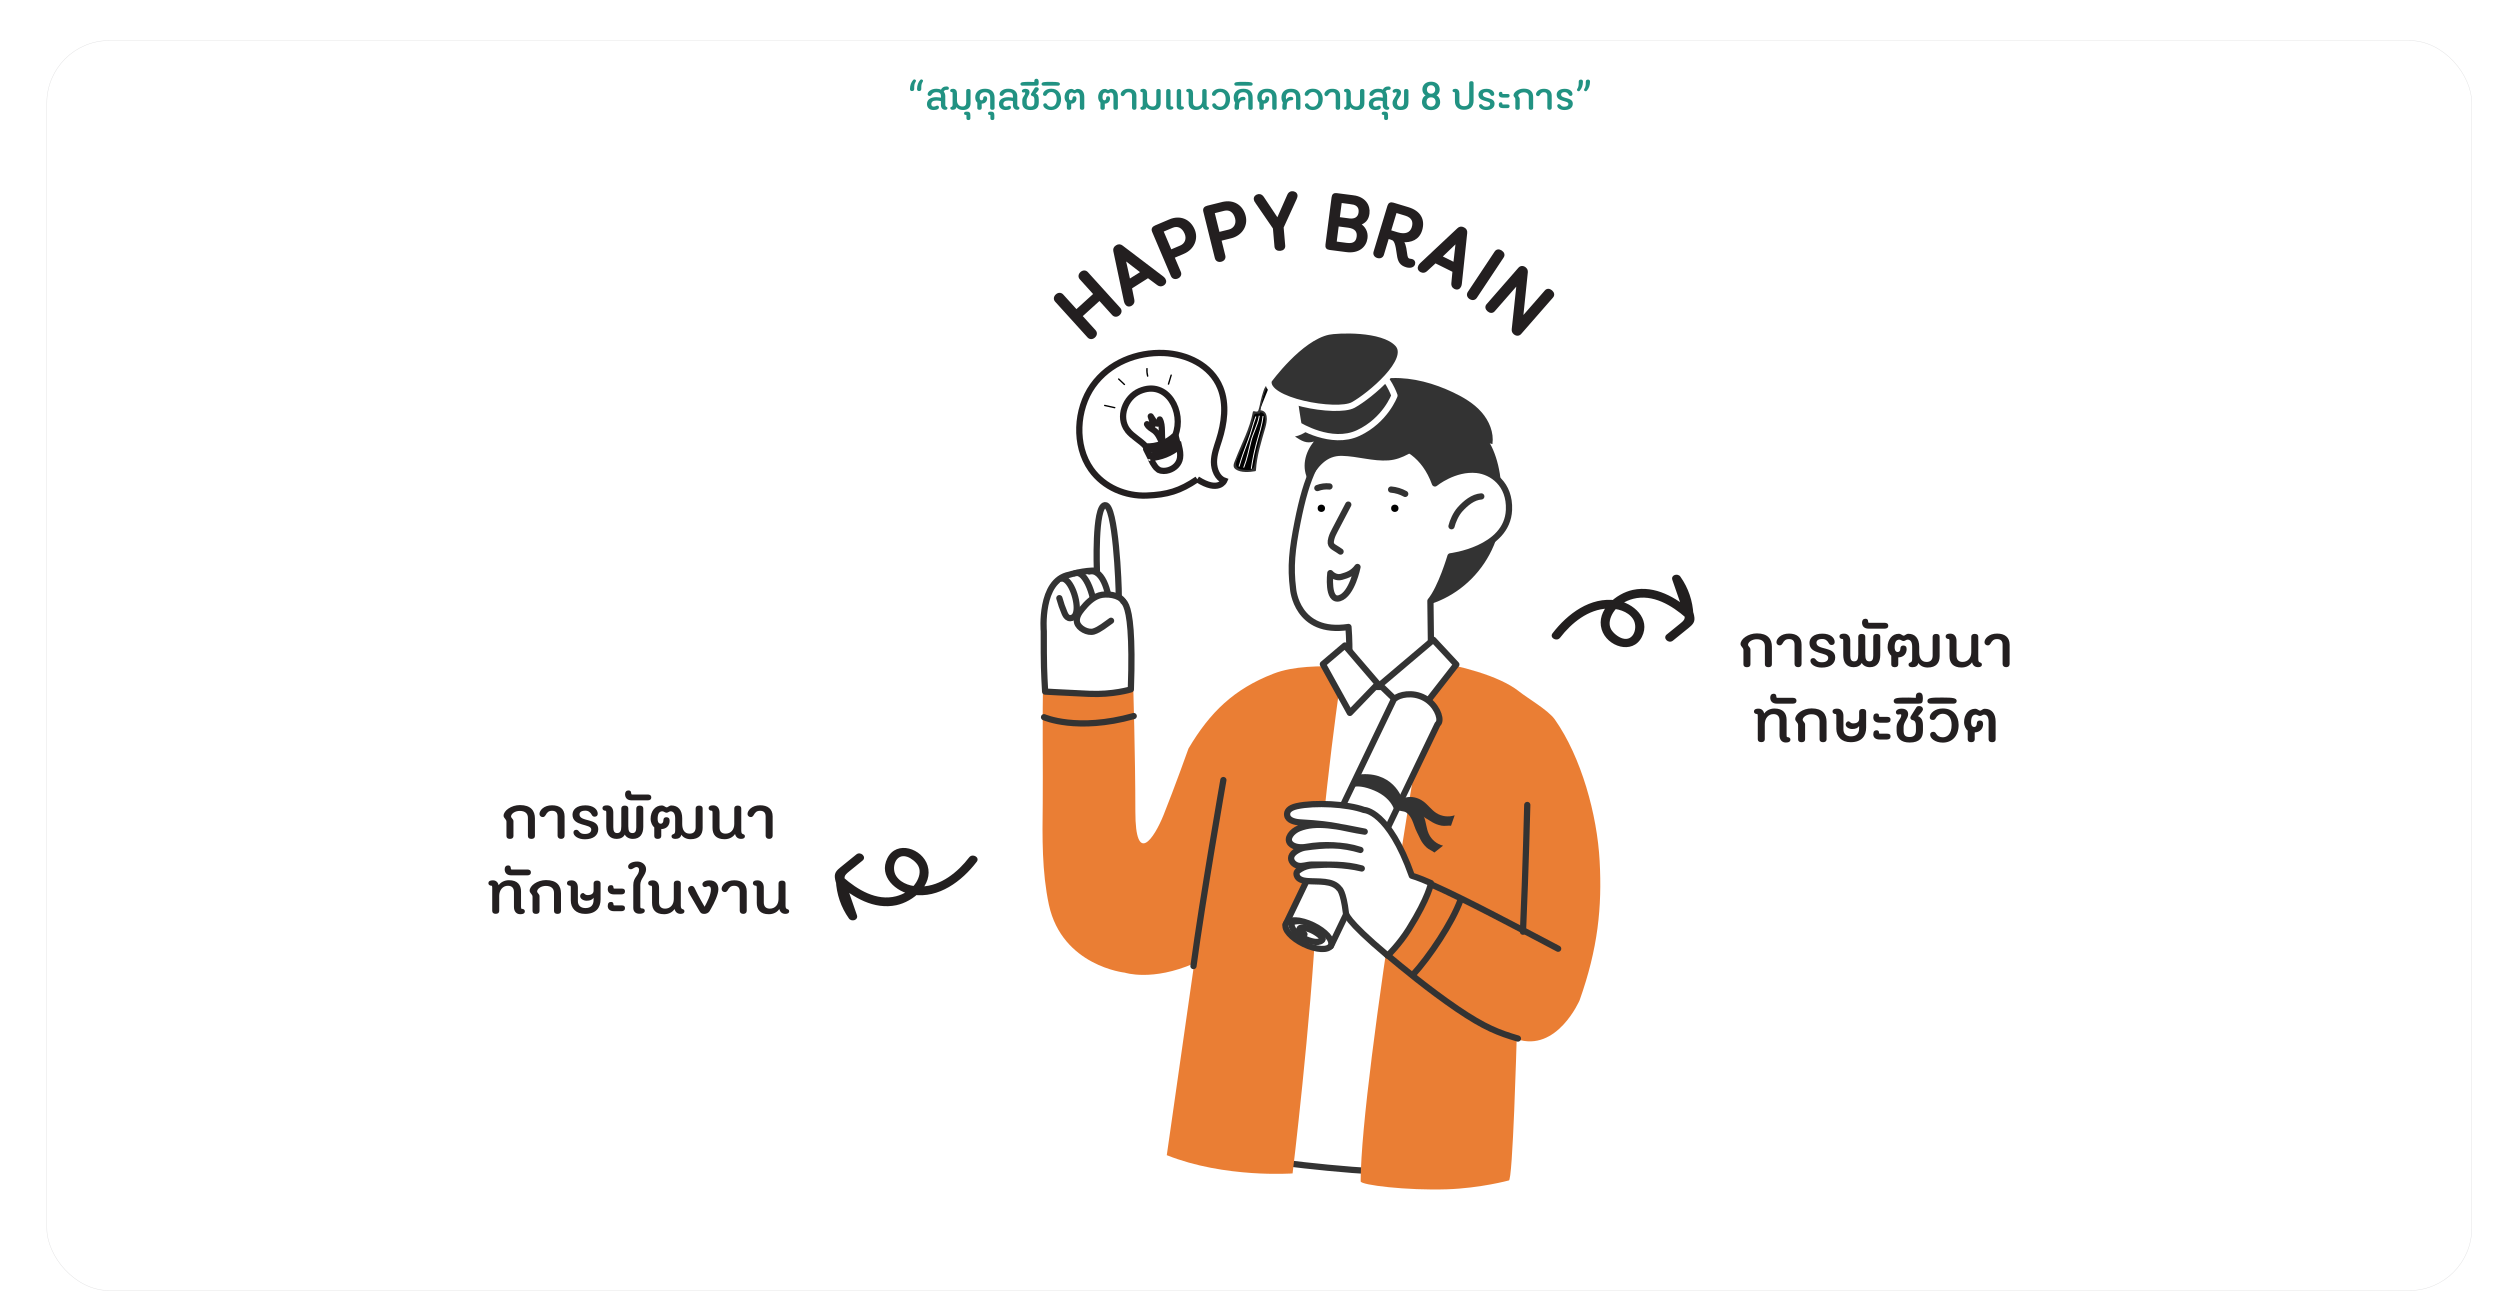 <?xml version="1.0" encoding="UTF-8"?>
<svg id="Layer_1" data-name="Layer 1" xmlns="http://www.w3.org/2000/svg" xmlns:xlink="http://www.w3.org/1999/xlink" viewBox="0 0 1600 840">
  <defs>
    <style>
      .cls-1 {
        fill: #221f1f;
      }

      .cls-2 {
        fill: none;
      }

      .cls-2, .cls-3, .cls-4, .cls-5, .cls-6, .cls-7 {
        stroke-width: 4px;
      }

      .cls-2, .cls-4, .cls-5, .cls-6, .cls-7 {
        stroke-linecap: round;
      }

      .cls-2, .cls-4, .cls-5, .cls-7 {
        stroke-linejoin: round;
      }

      .cls-2, .cls-5 {
        stroke: #333;
      }

      .cls-8, .cls-7 {
        fill: #333;
      }

      .cls-9, .cls-10 {
        fill: #231f20;
      }

      .cls-11 {
        filter: url(#drop-shadow-1);
        stroke: #e0e0e1;
        stroke-width: .28px;
      }

      .cls-11, .cls-12, .cls-3, .cls-4, .cls-5, .cls-6 {
        fill: #fff;
      }

      .cls-11, .cls-3, .cls-10, .cls-6 {
        stroke-miterlimit: 10;
      }

      .cls-3, .cls-4, .cls-10, .cls-6 {
        stroke: #231f20;
      }

      .cls-10 {
        stroke-width: 1.2px;
      }

      .cls-7 {
        stroke: #fff;
      }

      .cls-13 {
        fill: #010101;
      }

      .cls-14 {
        fill: #219282;
      }

      .cls-15 {
        fill: #ea7e34;
      }
    </style>
    <filter id="drop-shadow-1" x="11.96" y="7.86" width="1588.08" height="836.16" filterUnits="userSpaceOnUse">
      <feOffset dx="5.95" dy="5.95"/>
      <feGaussianBlur result="blur" stdDeviation="5.95"/>
      <feFlood flood-color="#010101" flood-opacity=".3"/>
      <feComposite in2="blur" operator="in"/>
      <feComposite in="SourceGraphic"/>
    </filter>
  </defs>
  <rect class="cls-11" x="24" y="20" width="1552" height="800" rx="40" ry="40"/>
  <g>
    <path class="cls-1" d="M620.28,548.7c-7.28,9.5-18.11,18.31-30.6,18.67-5.76.17-12.71-1.54-16.09-6.66s-.54-14.8,6.93-12.39c2.61.84,5.81,3.37,7.15,5.84,1.88,3.46.55,7.61-1.4,10.71-2.81,4.47-7.74,7.45-12.78,8.74-12.56,3.21-24.69-4.17-33.78-12.13-1.7-1.49-4.91-.6-4.77,1.98.47,8.86,3.23,17.11,8.37,24.36,1.7,2.4,6.22,1.06,5.11-2.15-2.35-6.76-4.69-13.53-7.04-20.29-1.43-4.13-1.33-4.9,2.07-7.65,2.85-2.31,5.71-4.63,8.56-6.94s-1.18-6.2-3.95-3.95c-3.33,2.7-6.69,5.36-9.99,8.09-2.3,1.91-4.08,3.42-3.77,6.62.37,3.86,2.66,8.12,3.93,11.77,1.6,4.61,3.2,9.22,4.8,13.84l5.11-2.15c-4.58-6.46-7.19-13.62-7.61-21.54l-4.77,1.98c10.32,9.04,23.66,16.86,37.89,13.88,10.7-2.24,23.72-12.96,20.02-25.29-3.31-11.03-19.84-16.55-25.74-4.81-5.88,11.69,5.52,21.84,16.37,23.41,16.61,2.41,31.24-8.61,40.8-21.09,2.19-2.85-2.67-5.64-4.83-2.82h0Z"/>
    <path class="cls-1" d="M998.45,408.15c7.28-9.5,18.11-18.31,30.6-18.67,5.76-.17,12.71,1.54,16.09,6.66s.54,14.8-6.93,12.39c-2.61-.84-5.81-3.37-7.15-5.84-1.88-3.46-.55-7.61,1.4-10.71,2.81-4.47,7.74-7.45,12.78-8.74,12.56-3.21,24.69,4.17,33.78,12.13,1.7,1.49,4.91.6,4.77-1.98-.47-8.86-3.23-17.11-8.37-24.36-1.7-2.4-6.22-1.06-5.11,2.15,2.35,6.76,4.69,13.53,7.04,20.29,1.43,4.13,1.33,4.9-2.07,7.65-2.85,2.31-5.71,4.63-8.56,6.94s1.18,6.2,3.95,3.95c3.33-2.7,6.69-5.36,9.99-8.09,2.3-1.91,4.08-3.42,3.77-6.62-.37-3.86-2.66-8.12-3.93-11.77-1.6-4.61-3.2-9.22-4.8-13.84l-5.11,2.15c4.58,6.46,7.19,13.62,7.61,21.54l4.77-1.98c-10.32-9.04-23.66-16.86-37.89-13.88-10.7,2.24-23.72,12.96-20.02,25.29,3.31,11.03,19.84,16.55,25.74,4.81,5.88-11.69-5.52-21.84-16.37-23.41-16.61-2.41-31.24,8.61-40.8,21.09-2.19,2.85,2.67,5.64,4.83,2.82h0Z"/>
  </g>
  <g>
    <g>
      <path class="cls-3" d="M766.27,306.72c-11.12,7.57-19.26,9.93-32.45,10.44-13.2.51-27.23-5.04-35.56-16.78-10.88-15.33-9.45-38.56,1.06-53.42,10.51-14.86,28.37-21.77,45.63-21.03,14.33.62,30.11,7.56,36.06,22.3,4.26,10.55,2.56,22.72-.83,33.38-1.46,4.59-3.24,9.2-3.24,14.13,0,4.92,2.34,10.36,6.59,11.88,0,0-3.51,7.95-17.26-.9"/>
      <path class="cls-6" d="M721.61,275.31c-6.34-8.45-1.34-21.06,7.75-24.99,17.8-7.7,28.71,13.62,22.8,28.18-5.17,4.99-11.73,7.48-18.85,7.22-3.48-3.93-8.59-6.28-11.69-10.41ZM740.91,300.24c-1.35-1.04-2.3-2.71-3.17-4.09-.23-.36-1.33-3.02-1.66-3,6.89-.46,13.17-2.96,18.52-7.37.58,2.48.96,4.99.62,7.3-.58,3.87-3.56,6.66-7.21,7.81-1.9.6-4.45.78-6.29-.15-.28-.14-.54-.31-.79-.51Z"/>
      <path class="cls-4" d="M743.67,283.31c-1.1-2.65-2.62-6.04-5-7.79-1.79-1.33-3.43-1.94-4.57-4.05.75.46,1.57.9,1.94,1.15.97.65,2.02-.42,1.82-1.4-.34-1.66-.8-3.22-1.38-4.76,1.26,1.7,2.45,4.74,4.39,4.67.4-.01.9-.22,1.07-.61.26-.61.3-1.34.31-2.06,2.22,3.95.71,10.36,1.95,14.69l-.52.17Z"/>
      <path class="cls-13" d="M749.53,239.67c-.31,0-.37.22-.4.3l-1.73,5.75c-.05.17-.01.25.03.31.08.11.26.19.44.19h0c.31,0,.37-.22.4-.3l1.01-3.38.71-2.37c.05-.17.01-.26-.03-.31-.08-.11-.26-.19-.44-.19Z"/>
      <path class="cls-13" d="M734.12,235.5c-.12,0-.49.03-.52.44-.1,1.62.06,3.28.49,4.91.04.14.11.28.35.28h0c.17,0,.36-.08.45-.2.04-.06.1-.15.05-.34-.4-1.55-.55-3.1-.45-4.75.01-.17-.04-.22-.06-.24-.06-.06-.18-.1-.31-.1Z"/>
      <path class="cls-13" d="M715.99,242.12c-.19,0-.4.16-.48.36-.06.14-.03.25.1.37l3.7,3.53c.09.09.18.13.28.13.19,0,.4-.16.48-.36.06-.14.03-.25-.11-.37l-3.7-3.53c-.09-.09-.18-.13-.28-.13Z"/>
      <path class="cls-13" d="M707.02,259.04c-.29,0-.43.3-.45.48-.03.3.16.34.26.37l2.15.48,4.31.96s.09.02.13.02c.29,0,.43-.3.45-.48.03-.3-.16-.34-.26-.37l-2.15-.48-4.31-.96s-.09-.02-.13-.02Z"/>
      <path class="cls-6" d="M733.52,287.43l2.24,4.46s11.35-1.22,18.01-7.34l-1.11-4.46s-7.75,9-18.56,7.34"/>
    </g>
    <g>
      <path class="cls-8" d="M835.49,320.55c-4.56,37.82,27.53,68.97,61.49,68.97,33.96,0,64.35-28.91,64.35-67,0-38.09-13.56-55.73-40.67-59.5-33.64-4.67-76.07-18.08-85.17,57.53Z"/>
      <path class="cls-5" d="M863.02,401.27c1.21,14.96.11,29.13.36,44.13l5.79,5.79s22.79,25.32,23.87,25.32,23.15-33.28,23.15-33.28l-.72-58.6c6.87-8.32,12.82-28.58,12.82-28.58,0,0,36.36-4.35,37.46-29.66.72-16.64-10.85-24.6-20.58-25.64-14.42-1.54-26.81,8.64-26.81,8.64-13.38-36.9-52.09-26.41-52.09-26.41l-2.21.25c-9.86.76-18.67,7.19-23.11,16.03-4.44,8.83-7.6,20.26-10.49,34.73-3.55,17.75-4.7,28.78-2.89,42.89,0,0,2.17,29.46,35.45,24.39Z"/>
      <path class="cls-5" d="M862.9,322.96c-2.81,5.37-5.63,10.74-8.44,16.11-.93,1.77-1.86,3.56-2.37,5.45-1.43,5.31.9,4.88,5.87,8.49"/>
      <circle class="cls-13" cx="845.66" cy="325.31" r="2.35"/>
      <circle class="cls-13" cx="892.68" cy="325.31" r="2.35"/>
      <path class="cls-5" d="M890.31,313.33c3.16.27,6.25,1.22,9.02,2.76"/>
      <path class="cls-5" d="M843.11,312.36c2.45-.95,5.12-1.29,7.77-1.02"/>
      <path class="cls-5" d="M928.97,336.79c.73-3.09,2.75-7.82,5.53-10.89,3.5-3.86,8.18-7.82,13.52-8.19"/>
      <path class="cls-5" d="M868.79,362.87c-2.83,3.91-6.3,5.22-10.21,6.3-2.92.81-5.65-.65-7.17-2.39,0,0-2.17,18.47,5.87,16.08,8.04-2.39,11.52-19.99,11.52-19.99Z"/>
      <path class="cls-5" d="M947.34,747.31c27.25-5.94,22.06-188.34,20.54-216.19-1.51-27.85-3.09-39.89-19.13-62.71-3.93-5.59-2.09-18.07-7.44-22.32-12.16-9.67-19.59-28.89-31.52-18.94-34.87,29.11-44.68-2.68-64.63,5.09-23.93,9.33-41.04,30.7-54.12,52.81-23.3,39.39-24.5,204.85-28.17,250.46,0,0,130.75,23.5,184.46,11.79Z"/>
      <path class="cls-15" d="M870.83,756.07c0,2.37,29.59,5.92,55.2,5.08,21.4-.7,39.59-5.66,39.59-5.66,2.53,1.68,5.05-90.47,5.05-90.47,25.81,8.76,40.28-24.85,40.28-24.85,11.75-33.15,14.42-59.59,12.82-89.15-1.6-29.56-11.66-66.36-28.69-90.57-4.17-5.93-17.31-13.5-22.99-18.02-12.9-10.26-39.11-16.58-55.38-19.21,0,0-45.88,265.99-45.88,332.84Z"/>
      <path class="cls-15" d="M827.26,750.99s-43.4,3.17-80.52-11.68l17.58-122.79c-26.95,11.79-44.41,5.99-44.41,5.99,0,0-40.04-4.25-48.61-43.41-4.51-21.24-4.24-43.16-3.95-64.86.23-17.56-.38-60.92.31-78.47,0,0,19.42,10.17,57.55.73,0,0,1.42,47.86,1.42,82.93,0,35.07,12.01,17.21,18.07,2.13,7.02-17.51,15.94-42.51,15.94-42.51,13.74-23.24,29.05-38.02,54.2-47.83,13.39-5.22,29.6-4.86,44.44-4.83,0,0-13.14,86.37-16.77,157.55-3.63,71.18-15.25,167.05-15.25,167.05Z"/>
      <g>
        <path class="cls-5" d="M697.01,444.05c-17.69-.82-28.13-1.43-28.13-1.43-.69-12.83-.91-15.94-.86-38.65,0,0-2.87-32.51,16.43-36.17,0,0,9.55-2.99,17.57-2.57,0,0-1.59-41.29,5.2-41.92s8.87,51.38,8.79,58.18c-.08,6.8,10.17-10.12,7.74,59.71,0,0-11.46,3.56-26.74,2.85Z"/>
        <path class="cls-5" d="M697.33,382.1c.91,4.09,2.1,8.11,3.56,12.02.59,1.58,1.38,3.3,2.91,3.9,1.55.61,3.36-.23,4.4-1.58,1.03-1.35,1.43-3.1,1.65-4.81,1.2-9.29-3.58-28.22-12.7-25.88"/>
        <path class="cls-5" d="M687.36,383.6c.98,4.04,2.24,8.02,3.79,11.89.63,1.57,1.45,3.27,3.03,3.88,1.6.62,3.46-.19,4.51-1.51s1.44-3.04,1.64-4.72c1.14-9.15-5.36-28.84-12.31-26.21"/>
        <path class="cls-5" d="M677.99,382.82c.87,3.23,1.98,6.41,3.32,9.51.54,1.26,1.26,2.62,2.6,3.13,1.35.51,2.91-.11,3.78-1.15.87-1.04,1.17-2.41,1.33-3.74.86-7.27-4.56-22.14-10.39-20.13"/>
        <path class="cls-5" d="M718.88,384.91c-2.19-4.27-10.89-5.27-15.38-3.83-4.49,1.45-7.99,5.03-11.01,8.73-1.98,2.43-3.95,5.47-3.18,8.53.98,3.88,6.92,6.95,10.67,5.8,3.75-1.15,7.85-4.61,11.09-6.85"/>
      </g>
      <path class="cls-2" d="M977.45,515.18s-.97,40.69-2.75,81.11"/>
      <path class="cls-2" d="M782.96,499.24s-13.33,75.84-19.13,119.03"/>
      <path class="cls-8" d="M888.73,294.65c-10,.73-19.87-2.67-29.89-2.9-10.03-.23-15.41,6.84-21.17,16.44-5.12-8.96-2.42-18.69,3.2-25.6-4.83,1.5-7.89-.43-12.1-3.21,11.28-2.36,17.27-14.3,25.37-22.48,9.53-9.63,23.2-14.53,36.74-14.94,13.54-.41,26.96,3.39,39.19,9.2,6.7,3.18,13.23,7.07,18.12,12.64,4.89,5.57,8,13.07,6.97,20.41-6.17-1.18-11.2-5.8-17.29-7.38-19.68-5.1-30.76,16.47-49.15,17.81Z"/>
      <polygon class="cls-5" points="846.64 425.07 860.74 413.11 881.81 437.68 863.91 456.26 846.64 425.07"/>
      <polygon class="cls-5" points="932.05 425.29 917.31 409.46 883.18 438.37 905.21 459.7 932.05 425.29"/>
      <path class="cls-2" d="M668.19,459.01s21.06,9.44,57.38-.73"/>
      <g>
        <g>
          <g>
            <path class="cls-5" d="M822.8,591.66l28.93,13.91,68.32-142.09c.34-.29.62-.62.81-1.01,1.6-3.33-1.91-11.75-9.1-15.69-7.94-4.35-16.43-2.04-18.95.26l-.66.39-69.35,144.23Z"/>
            <ellipse class="cls-5" cx="837.39" cy="598.18" rx="6.69" ry="15.97" transform="translate(-64.58 1093.65) rotate(-64.32)"/>
          </g>
          <path class="cls-2" d="M831.7,589.45c-2.23.13-6.01,0-5.02,3.21.44,1.41,1.16,2.69,2.23,3.71,3.31,3.14,7.42,5.52,11.91,6.31,1.79.32,3.82.31,5.19-.88.24-.21.46-.47.52-.78.1-.55-.32-1.05-.73-1.44-2.98-2.84-6.75-4.85-10.77-5.74-.67-.15-1.38-.27-2.05-.13s-1.1.13-1.29.79c-.37,1.28,1.98,2.81,3.16,3.44"/>
        </g>
        <g>
          <path class="cls-8" d="M863.12,505.17s3.58-4.61,16.39.77c12.8,5.38,13.57,15.11,13.57,15.11l4.35-9.73s-5.89-19.2-29.96-15.36l-4.35,9.22Z"/>
          <g>
            <path class="cls-8" d="M910.86,512.83c3.03,2.2,5.21,5.46,8.36,7.5,3.43,2.23,7.9,2.78,11.77,1.45-1.14,3.27-1.19,3.42-2.33,6.69-1.97-.22-4.09.34-6.04-.04-4.97-.98-6.97-3.01-10.28-4.87-2.45-1.38-4.5-3.38-6.85-4.92-1.73-1.13-3.81-2.08-5.92-2.09-1.84,0-4.04,1.78-5.71,1.49-2.23-.39-1.59-1.58-.41-3.27,4.11-5.91,11.91-5.92,17.41-1.92Z"/>
            <path class="cls-8" d="M911.39,522.88c1.38,3.49,1.47,7.4,3.03,10.81,1.7,3.72,5.18,6.58,9.15,7.54-2.71,2.14-2.84,2.25-5.55,4.39-1.55-1.24-3.64-1.91-5.07-3.28-3.67-3.49-4.26-6.28-6.06-9.63-1.33-2.48-1.98-5.26-3.14-7.83-.86-1.88-2.1-3.8-3.87-4.94-1.54-.99-4.37-.67-5.62-1.81-1.68-1.52-.49-2.19,1.41-2.98,6.64-2.78,13.22,1.4,15.72,7.72Z"/>
          </g>
        </g>
      </g>
      <g>
        <g>
          <path class="cls-2" d="M917.29,566.6c20.18,9.01,52.32,26.05,79.92,40.58"/>
          <path class="cls-5" d="M901.79,594.48c12.8-20.47,14.04-29.29,14.04-29.29-8.41-3.75-12.26-4.72-12.26-4.72-14.9-42.04-30.55-42.07-30.55-42.07-10.63-3.91-31.6-4.99-43.07-2.44-5.06,1.12-6.58,3.46-6.15,5.88.59,3.32,5.09,4.33,8.61,4.52,23.56,1.28,26.61,3.72,41.01,5.89-17.42-3.45-30.96-6.62-42.09-2.1-4.33,1.76-8.39,6.42-5.48,9.69,2.13,2.4,6.61,2.77,9.97,2.19,11.74-2.05,23.8-1.38,34.87,1.93-12.1-3.96-23.22-3.26-35.44-1.53-3.09.44-7.91,2.86-8.79,5.77-.81,2.7,1.62,5.27,4.38,5.88,2.76.6,5.67-.73,8.53-.74,9.38-.04,20.65-.28,32.17,2.48-10.1-2.84-21.27-2.73-31.99-1.98-2.45.17-5.09,1.04-7.21,2.35-2.12,1.31-3.12,2.18-2.3,4.35.87,2.3,3.76,3.1,6.33,3.32,7.39.61,16.39-.71,20.74,4.88,0,0,2.61,1.55,4.28,15.57,0,0-1.12,3.91,26.75,27.29,0,0,7.45-7.19,13.66-17.12Z"/>
          <path class="cls-2" d="M971.46,664.67c-12.23-3.63-21.16-6.94-38.89-19-18.16-12.35-35.49-26.75-44.78-34.54"/>
        </g>
        <path class="cls-2" d="M934.75,575.95c-5.23,14.48-20.04,36.61-30.5,47.94"/>
      </g>
    </g>
    <g>
      <g>
        <path class="cls-13" d="M812.85,245.99c-2.01.23-3.05,2.47-3.65,4.39-1.41,4.49-2.52,9.08-3.32,13.71-1.15.18-2.35.07-3.46-.32-1.9,11.61-8.23,21.96-12.12,33.07-.21.59-.41,1.24-.22,1.84.26.82,1.14,1.26,1.95,1.56,3.55,1.28,7.47,1.53,11.15.72.44-9.88,3.76-19.37,6.44-28.89.53-1.87,1.03-3.85.55-5.73-.48-1.88-2.31-3.57-4.21-3.18"/>
        <path class="cls-8" d="M812.69,245.39c.77-.22,1.09.97.33,1.19-4.66,1.36-5.81,13.65-6.54,17.68-.05.28-.34.44-.6.46-1.43.11-2.11-.36-3.11.61-.68.66-.88,3.77-1.17,4.77-.92,3.16-2.09,6.23-3.35,9.26-1.11,2.67-2.29,5.3-3.44,7.95-1.14,2.62-4.55,7.97-3.6,10.87.74,2.26,4.15,2.44,6.34,2.58,2.69.18,4.65-.03,5.24-2.91.63-3.1.9-6.26,1.62-9.36.82-3.56,1.85-7.07,2.87-10.57.87-2.98,5.59-14.13-1.31-14.15-.8,0-.8-1.24,0-1.24,6.27.01,4.98,7.16,3.83,11.21-2.56,8.98-5.44,17.83-5.99,27.22-.01.26-.18.55-.45.6-3.6.66-9.19,1.09-12.44-1.14-2.49-1.7-1.16-3.97-.22-6.4,3.89-10.11,9.21-19.65,11.14-30.42.06-.33.46-.51.76-.43,2.93.77,2.59-.19,3.28-2.33.39-1.23.55-2.57.86-3.83.55-2.28,1.11-4.59,1.88-6.8.78-2.24,1.7-4.13,4.08-4.83"/>
        <path class="cls-12" d="M803.38,266.67c-1.86,5.03-3.04,10.27-4.97,15.29-2.07,5.38-4.04,10.8-5.65,16.34-.11.38.49.55.6.17,1.6-5.54,3.57-10.97,5.65-16.34,1.93-5.02,3.11-10.25,4.97-15.29.14-.37-.46-.54-.6-.16"/>
        <path class="cls-12" d="M805.6,266.22c-.82,5.47-3.95,10.79-5.3,16.23-1.39,5.57-2.48,11.18-4.57,16.54-.15.37.45.53.6.17,2.09-5.37,3.19-10.97,4.57-16.55,1.36-5.5,4.47-10.68,5.3-16.23.06-.39-.54-.56-.6-.16"/>
        <path class="cls-12" d="M808,266.45c-.6,5.9-2.61,11.44-4.13,17.14-1.42,5.32-2.5,10.71-3.33,16.15-.06.39.54.56.6.17.91-5.94,2.13-11.81,3.72-17.6,1.45-5.27,3.21-10.39,3.76-15.85.04-.4-.58-.39-.62,0"/>
      </g>
      <g>
        <path class="cls-7" d="M828.65,250.98c-.98,2.15,2.43,21.11,2.43,21.11,0,0,20.92,13.17,38.26,5.02,17.34-8.15,23.11-23.96,23.11-23.96,0,0-4.16-12.33-13.4-18.33-9.24-6-49.68,14.61-50.39,16.17Z"/>
        <path class="cls-7" d="M811.98,243.42s19.67-27.26,38.19-31.16c5.3-1.11,34.61-2.75,44.36,7.76,9.75,10.52-18.1,33.47-28.46,39.16-10.36,5.7-57.33-2.52-54.09-15.77Z"/>
      </g>
    </g>
  </g>
  <g>
    <path class="cls-14" d="M583.71,58.29c-.81,0-1.33-.44-1.33-1.3.03-2.5.81-4.37,1.98-5.75.26-.31.52-.42.78-.42.55,0,1.09.44,1.09.88,0,.21-.08.39-.18.55-.91,1.43-.96,2.42-.96,4.73,0,.86-.55,1.3-1.38,1.3ZM588.23,58.29c-.81,0-1.33-.44-1.33-1.3.03-2.5.81-4.37,1.98-5.75.26-.31.52-.42.78-.42.54,0,1.09.44,1.09.88,0,.21-.08.39-.18.55-.91,1.43-.96,2.42-.96,4.73,0,.86-.55,1.3-1.38,1.3Z"/>
    <path class="cls-14" d="M599.91,67.62c.65,0,1.04.52,1.04,1.07,0,.81-.91,1.74-3.43,1.74-2.71,0-4.26-1.61-4.26-3.82,0-3.04,2.47-4.42,6.06-4.42.94,0,2.89.34,2.89.34v-1.04c0-1.64-.81-2.5-2.94-2.5-1.48,0-2.47.6-3.15,1.77-.23.39-.65.65-1.17.65-.75,0-1.25-.49-1.25-1.14,0-1.64,2.31-3.48,5.56-3.48,1.33,0,2.29.23,2.94.62.75-1.43,1.79-2.08,3.54-2.08,1.09,0,1.53.44,1.53,1.2,0,.62-.42.96-1.12.96-1.07,0-1.56.03-2.16,1.09.62.81.99,1.82.99,2.91v5.51c0,1.77,1.38,1.12,1.38,2.21,0,.78-.6,1.07-1.43,1.07-1.72,0-2.73-1.33-2.73-3.04v-2.5c.1,0-1.46-.39-2.94-.39-2.26,0-3.22.86-3.22,2.26,0,1.01.47,1.61,1.48,1.61,1.3,0,1.53-.6,2.39-.6Z"/>
    <path class="cls-14" d="M621.18,65.86c0,2.65-1.35,4.55-4.84,4.55-1.98,0-3.43-.7-4.19-1.85-.31,1.25-1.2,1.71-2.44,1.71-.83,0-1.51-.29-1.51-1.07,0-.55.36-.7.73-.83.34-.13.73-.31.73-1.38v-7.25c0-.57-.1-.75-.34-.75-.73,0-1.22-.44-1.22-.96,0-.6.31-1.2,1.87-1.2s2.5,1.17,2.5,2.89v4.6c0,2.24,1.38,3.85,3.48,3.85,1.61,0,2.42-.94,2.42-2.5v-7.57c0-.75.49-1.17,1.4-1.17s1.4.42,1.4,1.17v7.75Z"/>
    <path class="cls-14" d="M618.52,73.76c0-.16-.1-.21-.49-.21-.73,0-1.04-.37-1.04-.94,0-.78.52-1.17,1.74-1.17,1.46,0,2.31.42,2.31,2.18v2.05c0,.75-.42,1.17-1.27,1.17s-1.25-.42-1.25-1.17v-1.92Z"/>
    <path class="cls-14" d="M628.27,69.11c0,.75-.52,1.17-1.4,1.17-.94,0-1.4-.42-1.4-1.17v-3.43c-.7-.57-1.33-1.74-1.33-3.3,0-3.25,2.24-5.59,6.27-5.59s6.11,2.03,6.11,5.8v6.53c0,.75-.49,1.17-1.4,1.17s-1.4-.42-1.4-1.17v-6.53c0-2.6-1.38-3.56-3.33-3.56-2.16,0-3.43,1.09-3.43,3.35,0,1.46.65,1.82,1.25,1.82s1.07-.49,1.07-1.43c0-.83.49-1.17,1.2-1.17.75,0,1.3.39,1.3,1.4,0,1.85-1.3,3.3-3.48,3.35v2.76Z"/>
    <path class="cls-14" d="M633.86,73.76c0-.16-.1-.21-.49-.21-.73,0-1.04-.37-1.04-.94,0-.78.52-1.17,1.74-1.17,1.46,0,2.31.42,2.31,2.18v2.05c0,.75-.42,1.17-1.27,1.17s-1.25-.42-1.25-1.17v-1.92Z"/>
    <path class="cls-14" d="M645.98,67.7c.65,0,1.04.52,1.04,1.07,0,.81-.78,1.66-3.3,1.66-2.71,0-4.39-1.61-4.39-3.82,0-3.04,2.47-4.42,6.06-4.42.94,0,2.89.34,2.89.34v-1.04c0-1.64-.81-2.5-2.94-2.5-1.51,0-2.47.54-3.17,1.79-.23.39-.62.62-1.14.62-.75,0-1.25-.47-1.25-1.12,0-1.64,2-3.51,5.56-3.51s5.72,1.9,5.72,4.71v5.51c0,.96.34,1.12.68,1.27.34.16.7.34.7.94,0,.78-.6,1.07-1.43,1.07-1.71,0-2.73-1.33-2.73-3.04v-2.5c.1,0-1.46-.39-2.94-.39-2.26,0-3.22.86-3.22,2.26,0,1.01.6,1.61,1.61,1.61,1.43,0,1.56-.52,2.26-.52Z"/>
    <path class="cls-14" d="M654.25,64.19c0-2.31,1.87-3.09,1.87-4.81,0-.21-.21-.31-.36-.31-.23,0-.6.13-.88.13-.47,0-.91-.36-.91-.96,0-.75.88-1.4,2.29-1.4,1.64,0,2.63.81,2.63,2.16,0,1.87-1.82,3.07-1.82,5.2v1.59c.03,1.72.73,2.42,2.39,2.42,1.82,0,2.55-.94,2.55-2.65v-1.66c0-1.48-.34-2.21-1.25-2.42-.55-.13-.99-.39-.99-1.04,0-.23.18-.57.39-.88l1.9-3.04c.34-.55.57-.7,1.33-.7.83,0,1.43.57,1.43,1.27,0,.6-.81,1.59-2,2.78,1.43.55,2,1.66,2,3.8v1.9c0,2.89-1.25,4.86-5.33,4.86-3.48,0-5.23-1.74-5.23-4.6v-1.61Z"/>
    <path class="cls-14" d="M661.97,52.49v-.7c0-.83.47-1.4,1.38-1.4.99,0,1.43.78,1.43,2.24,0,1.87-.34,2.21-1.77,2.21h-8.71c-.68,0-1.22-.34-1.22-1.04,0-1.4,1.87-1.4,6.11-1.4,1.01,0,2.39.1,2.78.1Z"/>
    <path class="cls-14" d="M676.29,63.36c0-3.04-1.53-4.47-3.56-4.47-1.2,0-2.26.7-2.83,1.79-.23.47-.57.68-1.12.68-.75,0-1.25-.36-1.25-1.04,0-1.66,2.11-3.56,5.23-3.56,4.24,0,6.34,2.99,6.34,6.6,0,4.34-2.55,7.07-6.34,7.07-3.12,0-5.07-1.74-5.07-3.17,0-.68.49-1.14,1.25-1.14.55,0,.88.23,1.12.7.55,1.01,1.46,1.48,2.7,1.48,1.74,0,3.54-1.27,3.54-4.94Z"/>
    <path class="cls-14" d="M667.82,54.83c-.68,0-1.22-.34-1.22-1.04,0-1.4,1.87-1.4,6.11-1.4s5.62.21,5.62,1.4c0,.7-.55,1.04-1.22,1.04h-9.28Z"/>
    <path class="cls-14" d="M693.92,69.11c0,.75-.49,1.17-1.4,1.17s-1.4-.42-1.4-1.17v-7.05c0-1.77-.6-2.83-1.85-2.83-.57,0-.99.57-1.61.57s-1.07-.57-1.66-.57c-1.25,0-1.9.96-1.9,3.02,0,1.53.65,1.95,1.25,1.95s1.07-.49,1.07-1.43c0-.83.49-1.17,1.2-1.17.75,0,1.3.39,1.3,1.4,0,1.85-1.17,3.3-3.35,3.35v2.76c0,.75-.52,1.17-1.4,1.17-.94,0-1.4-.42-1.4-1.17v-3.43c-.7-.57-1.46-1.87-1.46-3.43,0-3.07,1.82-5.36,4.47-5.36.91,0,1.43.75,1.92.75.57,0,.99-.75,1.9-.75,2.68,0,4.34,1.82,4.34,5.17v7.05Z"/>
    <path class="cls-14" d="M715.42,69.11c0,.75-.49,1.17-1.4,1.17s-1.4-.42-1.4-1.17v-7.05c0-1.77-.6-2.83-1.85-2.83-.57,0-.99.57-1.61.57s-1.07-.57-1.66-.57c-1.25,0-1.9.96-1.9,3.02,0,1.53.65,1.95,1.25,1.95s1.07-.49,1.07-1.43c0-.83.49-1.17,1.2-1.17.75,0,1.3.39,1.3,1.4,0,1.85-1.17,3.3-3.35,3.35v2.76c0,.75-.52,1.17-1.4,1.17-.94,0-1.4-.42-1.4-1.17v-3.43c-.7-.57-1.46-1.87-1.46-3.43,0-3.07,1.82-5.36,4.47-5.36.91,0,1.43.75,1.92.75.57,0,.99-.75,1.9-.75,2.68,0,4.34,1.82,4.34,5.17v7.05Z"/>
    <path class="cls-14" d="M724.5,61.25c0-1.43-.7-2.24-2.21-2.24-1.4,0-1.98.65-2.57,1.72-.26.42-.57.81-1.14.81-.75,0-1.33-.57-1.33-1.25,0-1.4,1.72-3.48,5.04-3.48,3.02,0,5.02,1.43,5.02,4.45v7.72c0,.75-.47,1.3-1.38,1.3s-1.43-.54-1.43-1.3v-7.72Z"/>
    <path class="cls-14" d="M742.85,65.86c0,2.65-1.35,4.55-4.84,4.55-1.98,0-3.43-.7-4.19-1.85-.31,1.25-1.2,1.71-2.44,1.71-.83,0-1.51-.29-1.51-1.07,0-.55.36-.7.73-.83.34-.13.73-.31.73-1.38v-7.25c0-.57-.1-.75-.34-.75-.73,0-1.22-.44-1.22-.96,0-.6.31-1.2,1.87-1.2s2.5,1.17,2.5,2.89v4.6c0,2.24,1.38,3.85,3.48,3.85,1.61,0,2.42-.94,2.42-2.5v-7.57c0-.75.49-1.17,1.4-1.17s1.4.42,1.4,1.17v7.75Z"/>
    <path class="cls-14" d="M746.36,58.24c0-.75.49-1.3,1.4-1.3s1.4.55,1.4,1.3v9.08c0,.57.18.75.57.75.91,0,1.22.44,1.22.96,0,.6-.57,1.2-2.13,1.2-1.46,0-2.47-.81-2.47-2.37v-9.62ZM753.12,58.24c0-.75.49-1.3,1.4-1.3s1.4.55,1.4,1.3v9.08c0,.57.18.75.57.75.91,0,1.22.44,1.22.96,0,.6-.57,1.2-2.13,1.2-1.46,0-2.47-.81-2.47-2.37v-9.62Z"/>
    <path class="cls-14" d="M769.76,68.3c-.75,1.17-2.21,2.11-4.19,2.11-3.48,0-4.84-1.9-4.84-4.55v-6.11c0-.57-.1-.75-.34-.75-.73,0-1.22-.44-1.22-.96,0-.6.31-1.2,1.87-1.2s2.5,1.17,2.5,2.89v5.95c0,1.56.81,2.5,2.42,2.5,2.11,0,3.48-1.61,3.48-3.85v-6.21c0-.75.49-1.17,1.4-1.17s1.4.42,1.4,1.17v8.89c0,1.09.36,1.25.73,1.38.36.13.73.29.73.83,0,.78-.68,1.07-1.51,1.07-1.25,0-2.13-.68-2.44-1.98Z"/>
    <path class="cls-14" d="M784.43,63.36c0-3.04-1.53-4.47-3.56-4.47-1.2,0-2.26.7-2.83,1.79-.23.47-.57.68-1.12.68-.75,0-1.25-.36-1.25-1.04,0-1.66,2.11-3.56,5.23-3.56,4.24,0,6.34,2.99,6.34,6.6,0,4.34-2.55,7.07-6.34,7.07-3.12,0-5.07-1.74-5.07-3.17,0-.68.49-1.14,1.25-1.14.55,0,.88.23,1.12.7.55,1.01,1.46,1.48,2.7,1.48,1.74,0,3.54-1.27,3.54-4.94Z"/>
    <path class="cls-14" d="M792.57,63.78c.49-1.04,1.56-1.82,3.04-1.82,1.12,0,1.54.6,1.54,1.2s-.37,1.04-1.3,1.04c-2.31,0-2.89,1.48-2.89,3.72v1.2c0,.75-.52,1.17-1.4,1.17-.94,0-1.43-.42-1.43-1.17v-1.17c0-.91.23-1.77.42-2.18-.47-.65-.99-1.69-.99-3.38,0-3.25,2.11-5.59,6.14-5.59s6.01,2.03,6.01,5.8v6.53c0,.75-.49,1.17-1.4,1.17s-1.4-.42-1.4-1.17v-6.53c0-2.6-1.27-3.56-3.22-3.56-2.16,0-3.3,1.09-3.3,3.35,0,.34.13,1.12.21,1.4Z"/>
    <path class="cls-14" d="M791.19,54.83c-.68,0-1.22-.34-1.22-1.04,0-1.4,1.87-1.4,6.11-1.4s5.62.21,5.62,1.4c0,.7-.55,1.04-1.22,1.04h-9.28Z"/>
    <path class="cls-14" d="M808.79,69.11c0,.75-.52,1.17-1.4,1.17-.94,0-1.4-.42-1.4-1.17v-3.43c-.7-.57-1.33-1.74-1.33-3.3,0-3.25,2.24-5.59,6.27-5.59s6.11,2.03,6.11,5.8v6.53c0,.75-.49,1.17-1.4,1.17s-1.4-.42-1.4-1.17v-6.53c0-2.6-1.38-3.56-3.33-3.56-2.16,0-3.43,1.09-3.43,3.35,0,1.46.65,1.82,1.25,1.82s1.07-.49,1.07-1.43c0-.83.49-1.17,1.2-1.17.75,0,1.3.39,1.3,1.4,0,1.85-1.3,3.3-3.48,3.35v2.76Z"/>
    <path class="cls-14" d="M823.14,63.78c.49-1.04,1.56-1.82,3.04-1.82,1.12,0,1.53.6,1.53,1.2s-.36,1.04-1.3,1.04c-2.31,0-2.89,1.48-2.89,3.72v1.2c0,.75-.52,1.17-1.4,1.17-.94,0-1.43-.42-1.43-1.17v-1.17c0-.91.23-1.77.42-2.18-.47-.65-.99-1.69-.99-3.38,0-3.25,2.11-5.59,6.14-5.59s6.01,2.03,6.01,5.8v6.53c0,.75-.49,1.17-1.4,1.17s-1.4-.42-1.4-1.17v-6.53c0-2.6-1.27-3.56-3.22-3.56-2.16,0-3.3,1.09-3.3,3.35,0,.34.13,1.12.21,1.4Z"/>
    <path class="cls-14" d="M843.76,63.36c0-3.04-1.53-4.47-3.56-4.47-1.2,0-2.26.7-2.83,1.79-.23.47-.57.68-1.12.68-.75,0-1.25-.36-1.25-1.04,0-1.66,2.11-3.56,5.23-3.56,4.24,0,6.34,2.99,6.34,6.6,0,4.34-2.55,7.07-6.34,7.07-3.12,0-5.07-1.74-5.07-3.17,0-.68.49-1.14,1.25-1.14.54,0,.88.23,1.12.7.55,1.01,1.46,1.48,2.7,1.48,1.74,0,3.54-1.27,3.54-4.94Z"/>
    <path class="cls-14" d="M854.86,61.25c0-1.43-.7-2.24-2.21-2.24-1.4,0-1.98.65-2.57,1.72-.26.42-.57.81-1.14.81-.75,0-1.33-.57-1.33-1.25,0-1.4,1.72-3.48,5.04-3.48,3.02,0,5.02,1.43,5.02,4.45v7.72c0,.75-.47,1.3-1.38,1.3s-1.43-.54-1.43-1.3v-7.72Z"/>
    <path class="cls-14" d="M873.22,65.86c0,2.65-1.35,4.55-4.84,4.55-1.98,0-3.43-.7-4.19-1.85-.31,1.25-1.2,1.71-2.44,1.71-.83,0-1.51-.29-1.51-1.07,0-.55.36-.7.73-.83.34-.13.73-.31.73-1.38v-7.25c0-.57-.1-.75-.34-.75-.73,0-1.22-.44-1.22-.96,0-.6.31-1.2,1.87-1.2s2.5,1.17,2.5,2.89v4.6c0,2.24,1.38,3.85,3.48,3.85,1.61,0,2.42-.94,2.42-2.5v-7.57c0-.75.49-1.17,1.4-1.17s1.4.42,1.4,1.17v7.75Z"/>
    <path class="cls-14" d="M882.68,67.62c.65,0,1.04.52,1.04,1.07,0,.81-.91,1.74-3.43,1.74-2.71,0-4.26-1.61-4.26-3.82,0-3.04,2.47-4.42,6.06-4.42.94,0,2.89.34,2.89.34v-1.04c0-1.64-.81-2.5-2.94-2.5-1.48,0-2.47.6-3.15,1.77-.23.39-.65.65-1.17.65-.75,0-1.25-.49-1.25-1.14,0-1.64,2.31-3.48,5.56-3.48,1.33,0,2.29.23,2.94.62.75-1.43,1.79-2.08,3.54-2.08,1.09,0,1.53.44,1.53,1.2,0,.62-.42.96-1.12.96-1.07,0-1.56.03-2.16,1.09.62.81.99,1.82.99,2.91v5.51c0,1.77,1.38,1.12,1.38,2.21,0,.78-.6,1.07-1.43,1.07-1.72,0-2.73-1.33-2.73-3.04v-2.5c.1,0-1.46-.39-2.94-.39-2.26,0-3.22.86-3.22,2.26,0,1.01.47,1.61,1.48,1.61,1.3,0,1.53-.6,2.39-.6Z"/>
    <path class="cls-14" d="M885.83,73.76c0-.16-.1-.21-.49-.21-.73,0-1.04-.37-1.04-.94,0-.78.52-1.17,1.74-1.17,1.46,0,2.31.42,2.31,2.18v2.05c0,.75-.42,1.17-1.27,1.17s-1.25-.42-1.25-1.17v-1.92Z"/>
    <path class="cls-14" d="M901.4,65.31c0,3.56-1.51,5.1-5.12,5.1-3.38,0-5.07-1.9-5.07-4.55s2.68-4.24,2.68-6.45c0-.29-.16-.44-.36-.44-.39,0-.7.42-1.17.42-.73,0-1.09-.49-1.09-1.09,0-.75,1.07-1.46,2.44-1.46,1.51,0,2.94.7,2.94,2.47,0,2.44-2.6,3.87-2.6,6.37,0,1.43.73,2.5,2.21,2.5s2.34-.7,2.34-2.86v-7.2c0-.75.49-1.17,1.4-1.17s1.4.42,1.4,1.17v7.2Z"/>
    <path class="cls-14" d="M915.88,70.48c-3.77,0-5.82-2.31-5.82-5.15,0-1.82.7-3.41,2.31-4.24-1.38-.83-2.05-2.29-2.05-3.82,0-2.81,2.05-4.99,5.56-4.99s5.54,2.18,5.54,4.99c0,1.51-.65,2.99-2.03,3.82,1.61.86,2.31,2.42,2.31,4.24,0,2.83-2.05,5.15-5.82,5.15ZM918.79,65.34c0-2-1.12-3.04-2.91-3.04s-2.91,1.04-2.91,3.04c0,1.61,1.12,2.91,2.91,2.91s2.91-1.3,2.91-2.91ZM915.88,54.55c-1.64,0-2.65,1.22-2.65,2.76s1.07,2.65,2.65,2.65,2.65-1.07,2.65-2.65-1.09-2.76-2.65-2.76Z"/>
    <path class="cls-14" d="M943.1,64.43c0,3.28-1.74,5.85-6.19,5.85-3.77,0-5.75-2.34-5.75-5.38v-5.15c0-.57-.08-.75-.31-.75-.73,0-1.22-.44-1.22-.96,0-.6.31-1.2,1.87-1.2s2.5,1.17,2.5,2.89v5.41c0,1.82,1.17,2.81,3.04,2.81,2.13,0,3.25-1.12,3.25-3.28v-11.54c0-.75.49-1.17,1.4-1.17s1.4.42,1.4,1.17v11.31Z"/>
    <path class="cls-14" d="M946.59,67.7c0-.68.44-1.07,1.12-1.07.47,0,.75.21,1.09.65.57.73,1.22,1.01,2.34,1.01,1.74,0,2.57-.7,2.57-1.79,0-2.42-7.51-1.07-7.51-5.93,0-2.03,1.66-3.74,5.17-3.74,3.2,0,4.94,1.64,4.94,3.38,0,.68-.47,1.17-1.22,1.17-.55,0-.91-.23-1.14-.7-.57-1.09-1.4-1.72-2.57-1.72-1.79,0-2.37.73-2.37,1.51,0,3.12,7.51,1.33,7.51,5.88,0,2.52-2,4.08-5.38,4.08-2.73,0-4.55-1.38-4.55-2.73Z"/>
    <path class="cls-14" d="M964.84,60.14c.83,0,1.3.34,1.3,1.09,0,.86-.57,1.25-1.56,1.25h-2.73c-1.85,0-2.63-.88-2.63-2.11s.57-1.61,1.35-1.61c.57,0,.94.31.94.96,0,.23.05.42.36.42h2.96ZM964.84,66.87c.83,0,1.3.34,1.3,1.09,0,.86-.57,1.25-1.56,1.25h-2.73c-1.85,0-2.63-.88-2.63-2.11s.57-1.61,1.35-1.61c.57,0,.94.31.94.96,0,.23.05.42.36.42h2.96Z"/>
    <path class="cls-14" d="M969.8,63.36c0-.96-1.14-1.4-1.14-2.37,0-1.98,2.99-4.26,6.58-4.26,4.34,0,5.98,2.29,5.98,5.36v7.02c0,.75-.49,1.17-1.4,1.17s-1.4-.42-1.4-1.17v-7.25c0-1.66-1.04-2.78-3.3-2.78-1.72,0-3.35,1.01-3.46,2.16,0,.78.96,1.04.96,1.98v5.9c0,.75-.49,1.17-1.4,1.17s-1.4-.42-1.4-1.17v-5.75Z"/>
    <path class="cls-14" d="M990.29,61.25c0-1.43-.7-2.24-2.21-2.24-1.4,0-1.98.65-2.57,1.72-.26.42-.57.81-1.14.81-.75,0-1.33-.57-1.33-1.25,0-1.4,1.72-3.48,5.04-3.48,3.02,0,5.02,1.43,5.02,4.45v7.72c0,.75-.47,1.3-1.38,1.3s-1.43-.54-1.43-1.3v-7.72Z"/>
    <path class="cls-14" d="M996.66,67.7c0-.68.44-1.07,1.12-1.07.47,0,.75.21,1.09.65.57.73,1.22,1.01,2.34,1.01,1.74,0,2.57-.7,2.57-1.79,0-2.42-7.51-1.07-7.51-5.93,0-2.03,1.66-3.74,5.17-3.74,3.2,0,4.94,1.64,4.94,3.38,0,.68-.47,1.17-1.22,1.17-.54,0-.91-.23-1.14-.7-.57-1.09-1.4-1.72-2.57-1.72-1.79,0-2.37.73-2.37,1.51,0,3.12,7.51,1.33,7.51,5.88,0,2.52-2,4.08-5.38,4.08-2.73,0-4.55-1.38-4.55-2.73Z"/>
    <path class="cls-14" d="M1011.77,50.93c.81,0,1.33.44,1.33,1.3-.03,2.5-.81,4.37-1.98,5.75-.26.31-.52.42-.78.42-.55,0-1.09-.44-1.09-.88,0-.21.08-.39.18-.55.91-1.43.96-2.42.96-4.73,0-.86.54-1.3,1.38-1.3ZM1016.29,50.93c.81,0,1.33.44,1.33,1.3-.03,2.5-.81,4.37-1.98,5.75-.26.31-.52.42-.78.42-.55,0-1.09-.44-1.09-.88,0-.21.08-.39.18-.55.91-1.43.96-2.42.96-4.73,0-.86.55-1.3,1.38-1.3Z"/>
  </g>
  <g>
    <path class="cls-10" d="M703.68,191.8l-11.55,10.47,8.59,9.47c1.03,1.13.91,2.68-.37,3.84-1.28,1.16-2.83,1.12-3.86,0l-20.73-22.88c-1.03-1.13-.92-2.68.37-3.84,1.28-1.16,2.83-1.12,3.86,0l8.89,9.82,11.55-10.47-8.89-9.82c-1.03-1.13-.91-2.68.37-3.84s2.83-1.12,3.86,0l20.73,22.88c1.03,1.13.92,2.68-.37,3.84-1.28,1.16-2.83,1.12-3.86,0l-8.59-9.48Z"/>
    <path class="cls-10" d="M734.74,177.35l-10.89,6.9,1.53,7.66c.23,1.12-.01,2.36-1.26,3.15-1.64,1.04-2.89.39-3.57-.69-.27-.43-.51-1-.64-1.58l-6.77-32.02c-.27-1.28.01-2.36,1.43-3.26,1.38-.87,2.48-.66,3.52.12l26.06,19.8c.47.37.89.83,1.16,1.26.68,1.08.73,2.49-.9,3.53-1.25.79-2.47.48-3.39-.21l-6.27-4.66ZM722.76,179.21l7.88-4.99-10.86-8.38,2.98,13.37Z"/>
    <path class="cls-10" d="M748.54,140.98c6.71-2.85,12.82-.18,15.49,6.1,2.41,5.67-.18,12.09-6.6,14.82l-6.33,2.69,4.08,9.61c.6,1.41-.02,2.83-1.61,3.51-1.59.68-3.04.13-3.64-1.28l-12.01-28.27c-.68-1.59-.02-2.65,1.58-3.33l9.05-3.84ZM750.28,145.22l-6.28,2.67,5.3,12.47,6.28-2.67c3.28-1.39,4.64-4.85,3.14-8.36-1.71-4.03-4.92-5.6-8.44-4.11Z"/>
    <path class="cls-10" d="M782.32,129.87c7.07-1.75,12.69,1.84,14.33,8.47,1.48,5.98-2.09,11.91-8.86,13.59l-6.68,1.65,2.51,10.14c.37,1.48-.46,2.79-2.14,3.21-1.68.42-3.03-.35-3.39-1.84l-7.39-29.82c-.42-1.68.4-2.62,2.08-3.04l9.54-2.37ZM783.37,134.33l-6.63,1.64,3.26,13.15,6.63-1.64c3.46-.86,5.35-4.05,4.43-7.76-1.05-4.25-3.98-6.31-7.69-5.39Z"/>
    <path class="cls-10" d="M803.9,129.49c-.51-.62-.83-1.36-.89-2.07-.12-1.37,1.06-2.49,2.59-2.62,1.27-.11,2.16.68,2.74,1.55l9.28,13.93,6.76-15.31c.42-1.01,1.17-1.89,2.44-2,1.47-.13,2.87.72,2.99,2.09.06.71-.23,1.5-.53,2.19l-8.35,18.25,1.01,11.77c.13,1.52-.91,2.53-2.63,2.68-1.73.15-2.92-.67-3.05-2.19l-1.01-11.77-11.34-16.51Z"/>
    <path class="cls-10" d="M866.15,125.57c7.12.92,10.4,5.81,9.71,11.12-.52,3.99-2.58,5.68-5.5,6.79v.1c2.94,1.82,4.73,5.03,4.25,8.77-.69,5.36-5.17,9.4-12.9,8.4l-10.71-1.38c-1.72-.22-2.33-1.02-2.11-2.74l3.92-30.31c.22-1.72,1.02-2.33,2.74-2.11l10.61,1.37ZM862.95,145.14l-6.72-.87-1.4,10.86,7.07.92c4.75.61,6.54-1.31,6.96-4.55.42-3.28-1.16-5.75-5.91-6.36ZM865.14,130.16l-6.97-.9-1.33,10.26,6.72.87c3.49.45,6.08-.96,6.51-4.29.39-3.03-.94-5.41-4.94-5.93Z"/>
    <path class="cls-10" d="M890.73,152.94l-2.39-.72-3.22,10.68c-.44,1.46-1.82,2.16-3.48,1.66-1.66-.5-2.42-1.85-1.98-3.31l8.86-29.36c.5-1.66,1.54-2.09,3.15-1.6l9.51,2.87c7.66,2.31,10.37,7.6,8.41,14.09-1.72,5.71-6.54,7.55-12,7.13.91.86,1.75,2.66,2.37,7.85.27,2.26.61,3.43,1.93,3.83.68.21,1.23.16,1.72.31,1.17.35,1.84,1.3,1.43,2.67-.43,1.41-2.27,2.24-5,1.42-3.66-1.1-4.91-3.29-5.45-7.5-.95-7.26-1.8-9.38-3.85-9.99ZM899.45,137.43l-6.1-1.84-3.7,12.24,4.78,1.44c4.93,1.49,8.51.18,9.68-3.68,1.18-3.9-.13-6.8-4.67-8.17Z"/>
    <path class="cls-10" d="M930.17,173.58l-11.54-5.74-5.75,5.28c-.84.78-2.03,1.21-3.35.55-1.73-.86-1.83-2.27-1.26-3.41.23-.46.59-.96,1.02-1.37l23.87-22.39c.96-.89,2.02-1.21,3.53-.46,1.46.73,1.85,1.77,1.72,3.07l-3.43,32.54c-.07.59-.25,1.19-.47,1.64-.57,1.14-1.75,1.92-3.48,1.06-1.32-.66-1.69-1.86-1.58-3l.73-7.77ZM922.38,164.3l8.35,4.15,1.54-13.63-9.89,9.48Z"/>
    <path class="cls-10" d="M957.08,161.31c.85-1.27,2.25-1.44,3.69-.49,1.49.99,1.91,2.37,1.07,3.64l-17.17,25.84c-.85,1.27-2.37,1.54-3.86.56-1.44-.96-1.74-2.44-.9-3.71l17.17-25.84Z"/>
    <path class="cls-10" d="M971.21,181.61l-15.05,17.22c-1.01,1.15-2.45,1.1-3.76-.04-1.3-1.14-1.54-2.57-.54-3.72l20.38-23.32c1.07-1.23,2.66-1.19,3.89-.12,1.07.94,1.08,1.62,1.08,2.63l-3.02,29.16,14.98-17.15c1.01-1.15,2.45-1.1,3.76.04,1.3,1.14,1.54,2.57.54,3.72l-20.38,23.32c-1.07,1.23-2.66,1.19-3.93.08-1-.87-1.13-1.73-1.05-2.75l3.1-29.09Z"/>
  </g>
  <g>
    <path class="cls-9" d="M1115.78,415.96c0-1.54-1.83-2.24-1.83-3.78,0-3.16,4.78-6.81,10.51-6.81,6.94,0,9.55,3.66,9.55,8.56v11.21c0,1.21-.79,1.87-2.24,1.87s-2.24-.66-2.24-1.87v-11.59c0-2.66-1.66-4.44-5.27-4.44-2.74,0-5.36,1.62-5.52,3.45,0,1.25,1.54,1.66,1.54,3.16v9.43c0,1.21-.79,1.87-2.24,1.87s-2.24-.66-2.24-1.87v-9.18Z"/>
    <path class="cls-9" d="M1148.51,412.59c0-2.29-1.12-3.57-3.53-3.57-2.24,0-3.16,1.04-4.11,2.74-.42.67-.91,1.29-1.83,1.29-1.2,0-2.12-.91-2.12-1.99,0-2.24,2.74-5.57,8.06-5.57,4.82,0,8.02,2.28,8.02,7.1v12.33c0,1.21-.75,2.08-2.2,2.08s-2.29-.87-2.29-2.08v-12.33Z"/>
    <path class="cls-9" d="M1158.68,422.89c0-1.08.71-1.7,1.79-1.7.75,0,1.21.33,1.74,1.04.91,1.16,1.95,1.62,3.74,1.62,2.78,0,4.11-1.12,4.11-2.87,0-3.86-12-1.7-12-9.47,0-3.24,2.66-5.98,8.26-5.98,5.11,0,7.89,2.62,7.89,5.4,0,1.08-.75,1.87-1.95,1.87-.87,0-1.45-.37-1.83-1.12-.91-1.74-2.24-2.74-4.11-2.74-2.87,0-3.78,1.16-3.78,2.41,0,4.98,12,2.12,12,9.39,0,4.03-3.2,6.52-8.6,6.52-4.36,0-7.27-2.2-7.27-4.36Z"/>
    <path class="cls-9" d="M1184.18,419.61c0,2.28.58,3.66,2.41,3.66,1.99,0,2.7-1.2,2.7-4.4v-11.3c0-1.2.79-1.87,2.24-1.87s2.24.66,2.24,1.87v11.3c0,3.2.71,4.4,2.7,4.4,1.83,0,2.41-1.37,2.41-3.66v-12.04c0-1.2.79-1.87,2.24-1.87s2.24.66,2.24,1.87v11.67c0,4.61-2.04,7.77-6.69,7.77-2.24,0-4.28-1.04-5.15-2.78-.87,1.83-2.87,2.78-5.15,2.78-4.65,0-6.69-3.16-6.69-7.77v-9.05c0-.91-.12-1.21-.5-1.21-1.16,0-1.95-.71-1.95-1.54,0-.96.5-1.91,2.99-1.91s3.95,1.87,3.95,4.61v9.47Z"/>
    <path class="cls-9" d="M1206.24,398.6c1.25,0,2.24.54,2.24,1.87s-1,1.87-2.24,1.87h-10.34c-2.78,0-4.2-1.58-4.2-3.9,0-1.54.83-2.45,2.2-2.45,1,0,1.7.5,1.7,1.75,0,.5.17.87.54.87h10.09Z"/>
    <path class="cls-9" d="M1215.25,405.62c1.45,0,2.28,1.21,3.07,1.21.91,0,1.58-1.21,3.03-1.21,4.28,0,6.94,2.91,6.94,8.27v3.61c0,3.57,1.41,6.15,4.74,6.15,2.58,0,3.86-1.5,3.86-3.99v-12.09c0-1.2.79-1.87,2.24-1.87s2.24.66,2.24,1.87v12.38c0,4.24-2.16,7.27-7.73,7.27-2.78,0-4.94-1.29-5.86-2.91-.5,1.99-1.91,2.7-3.9,2.7-1.33,0-2.41-.46-2.41-1.7,0-.87.58-1.12,1.16-1.33.54-.21,1.16-.5,1.16-2.2v-7.89c0-2.82-.96-4.53-2.95-4.53-.91,0-1.58.91-2.58.91s-1.7-.91-2.66-.91c-1.99,0-3.03,1.54-3.03,4.82,0,2.45,1.04,3.12,1.99,3.12s1.7-.79,1.7-2.29c0-1.33.79-1.87,1.91-1.87,1.2,0,2.08.62,2.08,2.24,0,2.95-1.87,5.27-5.36,5.36v4.4c0,1.21-.83,1.87-2.24,1.87-1.49,0-2.24-.66-2.24-1.87v-5.48c-1.12-.91-2.33-2.99-2.33-5.48,0-4.9,2.91-8.56,7.14-8.56Z"/>
    <path class="cls-9" d="M1262.1,423.85c-1.2,1.87-3.53,3.36-6.69,3.36-5.56,0-7.72-3.03-7.72-7.27v-9.76c0-.91-.17-1.21-.54-1.21-1.16,0-1.95-.71-1.95-1.54,0-.96.5-1.91,2.99-1.91s3.99,1.87,3.99,4.61v9.51c0,2.49,1.29,3.99,3.86,3.99,3.37,0,5.57-2.58,5.57-6.15v-9.93c0-1.2.79-1.87,2.24-1.87s2.24.66,2.24,1.87v14.21c0,1.74.58,1.99,1.16,2.2s1.16.46,1.16,1.33c0,1.25-1.08,1.7-2.41,1.7-1.99,0-3.41-1.08-3.9-3.16Z"/>
    <path class="cls-9" d="M1281.66,412.59c0-2.29-1.12-3.57-3.53-3.57-2.24,0-3.16,1.04-4.11,2.74-.42.67-.91,1.29-1.83,1.29-1.21,0-2.12-.91-2.12-1.99,0-2.24,2.74-5.57,8.06-5.57,4.82,0,8.02,2.28,8.02,7.1v12.33c0,1.21-.75,2.08-2.2,2.08s-2.29-.87-2.29-2.08v-12.33Z"/>
    <path class="cls-9" d="M1129.13,456.65c1.04-1.7,3.53-3.2,6.52-3.2,5.57,0,7.77,3.03,7.77,7.27v9.84c0,.91.12,1.2.5,1.2,1.16,0,1.95.71,1.95,1.54,0,.96-.5,1.91-2.99,1.91s-3.99-1.87-3.99-4.61v-9.59c0-2.49-1.29-3.99-3.86-3.99-3.36,0-5.57,2.87-5.57,6.44v9.64c0,1.2-.79,1.87-2.24,1.87s-2.24-.67-2.24-1.87v-14.91c0-.91-.12-1.21-.5-1.21-1.16,0-1.95-.71-1.95-1.54,0-.96.5-1.91,2.99-1.91,1.91,0,3.16,1.33,3.61,3.12Z"/>
    <path class="cls-9" d="M1147.49,446.6c1.25,0,2.24.54,2.24,1.87s-1,1.87-2.24,1.87h-10.34c-2.78,0-4.2-1.58-4.2-3.9,0-1.54.83-2.45,2.2-2.45,1,0,1.7.5,1.7,1.75,0,.5.17.87.54.87h10.09Z"/>
    <path class="cls-9" d="M1150.77,463.96c0-1.54-1.83-2.24-1.83-3.78,0-3.16,4.78-6.81,10.51-6.81,6.94,0,9.55,3.66,9.55,8.56v11.21c0,1.21-.79,1.87-2.24,1.87s-2.24-.66-2.24-1.87v-11.59c0-2.66-1.66-4.44-5.28-4.44-2.74,0-5.36,1.62-5.52,3.45,0,1.25,1.54,1.66,1.54,3.16v9.43c0,1.21-.79,1.87-2.24,1.87s-2.24-.66-2.24-1.87v-9.18Z"/>
    <path class="cls-9" d="M1189.85,455.57c0-1.2.79-1.87,2.24-1.87s2.24.66,2.24,1.87v10.09c0,5.23-2.78,9.35-9.89,9.35-6.02,0-9.18-3.74-9.18-8.6v-8.22c0-.91-.12-1.21-.5-1.21-1.16,0-1.95-.71-1.95-1.54,0-.96.5-1.91,2.99-1.91s3.99,1.87,3.99,4.61v8.64c0,2.91,1.87,4.49,4.86,4.49,3.41,0,5.19-1.79,5.19-5.23v-1.37c-.83,1.25-2.24,1.91-4.44,1.91-2.08,0-4.15-1.25-4.15-2.95,0-1.04.83-1.99,1.87-1.99.75,0,1.12,1.33,2.87,1.33,2.49,0,3.86-1,3.86-2.91v-4.49Z"/>
    <path class="cls-9" d="M1207.88,458.81c1.33,0,2.08.54,2.08,1.74,0,1.37-.91,1.99-2.49,1.99h-4.36c-2.95,0-4.2-1.41-4.2-3.36s.91-2.58,2.16-2.58c.91,0,1.5.5,1.5,1.54,0,.37.08.67.58.67h4.74ZM1207.88,469.57c1.33,0,2.08.54,2.08,1.74,0,1.37-.91,1.99-2.49,1.99h-4.36c-2.95,0-4.2-1.41-4.2-3.36s.91-2.58,2.16-2.58c.91,0,1.5.5,1.5,1.54,0,.37.08.66.58.66h4.74Z"/>
    <path class="cls-9" d="M1213.82,465.29c0-3.7,2.99-4.94,2.99-7.68,0-.33-.33-.5-.58-.5-.37,0-.96.21-1.41.21-.75,0-1.45-.58-1.45-1.54,0-1.21,1.41-2.24,3.65-2.24,2.62,0,4.2,1.29,4.2,3.45,0,2.99-2.91,4.9-2.91,8.31v2.53c.04,2.74,1.16,3.86,3.82,3.86,2.91,0,4.07-1.5,4.07-4.24v-2.66c0-2.37-.54-3.53-1.99-3.86-.87-.21-1.58-.62-1.58-1.66,0-.37.29-.91.62-1.41l3.03-4.86c.54-.87.91-1.12,2.12-1.12,1.33,0,2.29.91,2.29,2.04,0,.96-1.29,2.53-3.2,4.44,2.29.87,3.2,2.66,3.2,6.06v3.03c0,4.61-1.99,7.77-8.52,7.77-5.56,0-8.35-2.78-8.35-7.35v-2.57Z"/>
    <path class="cls-9" d="M1226.15,446.6v-1.12c0-1.33.75-2.24,2.2-2.24,1.58,0,2.29,1.25,2.29,3.57,0,2.99-.54,3.53-2.82,3.53h-13.91c-1.08,0-1.95-.54-1.95-1.66,0-2.24,2.99-2.24,9.76-2.24,1.62,0,3.82.17,4.44.17Z"/>
    <path class="cls-9" d="M1249.04,463.96c0-4.86-2.45-7.14-5.69-7.14-1.91,0-3.61,1.12-4.53,2.87-.37.75-.91,1.08-1.79,1.08-1.21,0-1.99-.58-1.99-1.66,0-2.66,3.36-5.69,8.35-5.69,6.77,0,10.13,4.78,10.13,10.55,0,6.94-4.07,11.3-10.13,11.3-4.98,0-8.1-2.78-8.1-5.07,0-1.08.79-1.83,1.99-1.83.87,0,1.41.37,1.79,1.12.87,1.62,2.33,2.37,4.32,2.37,2.78,0,5.65-2.04,5.65-7.89Z"/>
    <path class="cls-9" d="M1235.49,450.33c-1.08,0-1.95-.54-1.95-1.66,0-2.24,2.99-2.24,9.76-2.24s8.97.33,8.97,2.24c0,1.12-.87,1.66-1.95,1.66h-14.83Z"/>
    <path class="cls-9" d="M1277.19,473.14c0,1.21-.79,1.87-2.24,1.87s-2.24-.66-2.24-1.87v-11.26c0-2.82-.96-4.53-2.95-4.53-.91,0-1.58.91-2.57.91s-1.7-.91-2.66-.91c-1.99,0-3.03,1.54-3.03,4.82,0,2.45,1.04,3.12,1.99,3.12s1.7-.79,1.7-2.29c0-1.33.79-1.87,1.91-1.87,1.21,0,2.08.62,2.08,2.24,0,2.95-1.87,5.27-5.36,5.36v4.4c0,1.21-.83,1.87-2.24,1.87-1.5,0-2.24-.66-2.24-1.87v-5.48c-1.12-.91-2.33-2.99-2.33-5.48,0-4.9,2.91-8.56,7.14-8.56,1.45,0,2.29,1.21,3.07,1.21.91,0,1.58-1.21,3.03-1.21,4.28,0,6.94,2.91,6.94,8.27v11.26Z"/>
  </g>
  <g>
    <path class="cls-9" d="M324.12,525.84c0-1.54-1.83-2.24-1.83-3.78,0-3.16,4.78-6.81,10.51-6.81,6.94,0,9.55,3.66,9.55,8.56v11.21c0,1.2-.79,1.87-2.24,1.87s-2.24-.67-2.24-1.87v-11.59c0-2.66-1.66-4.45-5.28-4.45-2.74,0-5.36,1.62-5.52,3.45,0,1.25,1.54,1.66,1.54,3.16v9.43c0,1.2-.79,1.87-2.24,1.87s-2.24-.67-2.24-1.87v-9.18Z"/>
    <path class="cls-9" d="M356.84,522.48c0-2.29-1.12-3.57-3.53-3.57-2.24,0-3.16,1.04-4.11,2.74-.42.67-.91,1.29-1.83,1.29-1.2,0-2.12-.91-2.12-1.99,0-2.24,2.74-5.57,8.06-5.57,4.82,0,8.02,2.29,8.02,7.1v12.33c0,1.2-.75,2.08-2.2,2.08s-2.28-.87-2.28-2.08v-12.33Z"/>
    <path class="cls-9" d="M367.02,532.78c0-1.08.71-1.7,1.79-1.7.75,0,1.21.33,1.74,1.04.91,1.16,1.95,1.62,3.74,1.62,2.78,0,4.11-1.12,4.11-2.87,0-3.86-12-1.7-12-9.47,0-3.24,2.66-5.98,8.27-5.98,5.11,0,7.89,2.62,7.89,5.4,0,1.08-.75,1.87-1.95,1.87-.87,0-1.45-.37-1.83-1.12-.91-1.74-2.24-2.74-4.11-2.74-2.87,0-3.78,1.16-3.78,2.41,0,4.98,12,2.12,12,9.39,0,4.03-3.2,6.52-8.6,6.52-4.36,0-7.27-2.2-7.27-4.36Z"/>
    <path class="cls-9" d="M392.52,529.5c0,2.28.58,3.66,2.41,3.66,1.99,0,2.7-1.21,2.7-4.4v-11.3c0-1.2.79-1.87,2.24-1.87s2.24.67,2.24,1.87v11.3c0,3.2.71,4.4,2.7,4.4,1.83,0,2.41-1.37,2.41-3.66v-12.04c0-1.2.79-1.87,2.24-1.87s2.24.67,2.24,1.87v11.67c0,4.61-2.04,7.77-6.69,7.77-2.24,0-4.28-1.04-5.15-2.78-.87,1.83-2.87,2.78-5.15,2.78-4.65,0-6.69-3.16-6.69-7.77v-9.05c0-.91-.12-1.2-.5-1.2-1.16,0-1.95-.71-1.95-1.54,0-.96.5-1.91,2.99-1.91s3.95,1.87,3.95,4.61v9.47Z"/>
    <path class="cls-9" d="M414.57,508.48c1.25,0,2.24.54,2.24,1.87s-1,1.87-2.24,1.87h-10.34c-2.78,0-4.19-1.58-4.19-3.9,0-1.54.83-2.45,2.2-2.45,1,0,1.7.5,1.7,1.74,0,.5.17.87.54.87h10.09Z"/>
    <path class="cls-9" d="M423.58,515.5c1.45,0,2.28,1.21,3.07,1.21.91,0,1.58-1.21,3.03-1.21,4.28,0,6.94,2.91,6.94,8.27v3.61c0,3.57,1.41,6.15,4.73,6.15,2.58,0,3.86-1.49,3.86-3.99v-12.09c0-1.2.79-1.87,2.24-1.87s2.24.67,2.24,1.87v12.38c0,4.24-2.16,7.27-7.73,7.27-2.78,0-4.94-1.29-5.86-2.91-.5,1.99-1.91,2.7-3.9,2.7-1.33,0-2.41-.46-2.41-1.7,0-.87.58-1.12,1.16-1.33.54-.21,1.16-.5,1.16-2.2v-7.89c0-2.82-.96-4.53-2.95-4.53-.91,0-1.58.91-2.58.91s-1.7-.91-2.66-.91c-1.99,0-3.03,1.54-3.03,4.82,0,2.45,1.04,3.12,1.99,3.12s1.7-.79,1.7-2.29c0-1.33.79-1.87,1.91-1.87,1.2,0,2.08.62,2.08,2.24,0,2.95-1.87,5.27-5.36,5.36v4.4c0,1.2-.83,1.87-2.24,1.87-1.5,0-2.24-.67-2.24-1.87v-5.48c-1.12-.91-2.33-2.99-2.33-5.48,0-4.9,2.91-8.56,7.14-8.56Z"/>
    <path class="cls-9" d="M470.43,533.74c-1.2,1.87-3.53,3.36-6.69,3.36-5.57,0-7.73-3.03-7.73-7.27v-9.76c0-.91-.17-1.2-.54-1.2-1.16,0-1.95-.71-1.95-1.54,0-.96.5-1.91,2.99-1.91s3.99,1.87,3.99,4.61v9.51c0,2.49,1.29,3.99,3.86,3.99,3.36,0,5.57-2.57,5.57-6.15v-9.93c0-1.2.79-1.87,2.24-1.87s2.24.67,2.24,1.87v14.2c0,1.75.58,1.99,1.16,2.2.58.21,1.16.46,1.16,1.33,0,1.25-1.08,1.7-2.41,1.7-1.99,0-3.41-1.08-3.9-3.16Z"/>
    <path class="cls-9" d="M490,522.48c0-2.29-1.12-3.57-3.53-3.57-2.24,0-3.16,1.04-4.11,2.74-.42.67-.91,1.29-1.83,1.29-1.2,0-2.12-.91-2.12-1.99,0-2.24,2.74-5.57,8.06-5.57,4.82,0,8.02,2.29,8.02,7.1v12.33c0,1.2-.75,2.08-2.2,2.08s-2.28-.87-2.28-2.08v-12.33Z"/>
    <path class="cls-9" d="M319.17,566.53c1.04-1.7,3.53-3.2,6.52-3.2,5.57,0,7.77,3.03,7.77,7.27v9.84c0,.91.12,1.2.5,1.2,1.16,0,1.95.71,1.95,1.54,0,.96-.5,1.91-2.99,1.91s-3.99-1.87-3.99-4.61v-9.6c0-2.49-1.29-3.99-3.86-3.99-3.36,0-5.57,2.87-5.57,6.44v9.64c0,1.2-.79,1.87-2.24,1.87s-2.24-.67-2.24-1.87v-14.91c0-.91-.12-1.2-.5-1.2-1.16,0-1.95-.71-1.95-1.54,0-.96.5-1.91,2.99-1.91,1.91,0,3.16,1.33,3.61,3.12Z"/>
    <path class="cls-9" d="M337.53,556.48c1.25,0,2.24.54,2.24,1.87s-1,1.87-2.24,1.87h-10.34c-2.78,0-4.19-1.58-4.19-3.9,0-1.54.83-2.45,2.2-2.45,1,0,1.7.5,1.7,1.74,0,.5.17.87.54.87h10.09Z"/>
    <path class="cls-9" d="M340.81,573.84c0-1.54-1.83-2.24-1.83-3.78,0-3.16,4.78-6.81,10.51-6.81,6.94,0,9.55,3.66,9.55,8.56v11.21c0,1.2-.79,1.87-2.24,1.87s-2.24-.67-2.24-1.87v-11.59c0-2.66-1.66-4.45-5.28-4.45-2.74,0-5.36,1.62-5.52,3.45,0,1.25,1.54,1.66,1.54,3.16v9.43c0,1.2-.79,1.87-2.24,1.87s-2.24-.67-2.24-1.87v-9.18Z"/>
    <path class="cls-9" d="M379.89,565.45c0-1.2.79-1.87,2.24-1.87s2.24.67,2.24,1.87v10.09c0,5.23-2.78,9.35-9.88,9.35-6.02,0-9.18-3.74-9.18-8.6v-8.22c0-.91-.12-1.2-.5-1.2-1.16,0-1.95-.71-1.95-1.54,0-.96.5-1.91,2.99-1.91s3.99,1.87,3.99,4.61v8.64c0,2.91,1.87,4.49,4.86,4.49,3.41,0,5.19-1.79,5.19-5.23v-1.37c-.83,1.25-2.24,1.91-4.44,1.91-2.08,0-4.15-1.25-4.15-2.95,0-1.04.83-1.99,1.87-1.99.75,0,1.12,1.33,2.87,1.33,2.49,0,3.86-1,3.86-2.91v-4.49Z"/>
    <path class="cls-9" d="M397.92,568.69c1.33,0,2.08.54,2.08,1.75,0,1.37-.91,1.99-2.49,1.99h-4.36c-2.95,0-4.19-1.41-4.19-3.36s.91-2.58,2.16-2.58c.91,0,1.5.5,1.5,1.54,0,.37.08.66.58.66h4.73ZM397.92,579.45c1.33,0,2.08.54,2.08,1.74,0,1.37-.91,1.99-2.49,1.99h-4.36c-2.95,0-4.19-1.41-4.19-3.36s.91-2.58,2.16-2.58c.91,0,1.5.5,1.5,1.54,0,.37.08.66.58.66h4.73Z"/>
    <path class="cls-9" d="M405.31,566.37c0-5.15,3.7-5.9,3.7-9.88,0-.96-.79-1.58-1.58-1.58-1.45,0-2.37,1.41-3.74,1.41-.96,0-1.7-.66-1.7-1.74,0-1.62,2.24-3.2,5.86-3.2,3.07,0,5.65,2.08,5.65,4.94,0,3.66-3.7,6.06-3.7,9.88v13.96c0,.91.29,1.2.91,1.2,1.45,0,1.95.71,1.95,1.54,0,.96-.91,1.91-3.41,1.91-2.33,0-3.95-1.29-3.95-3.78v-14.66Z"/>
    <path class="cls-9" d="M431.73,581.74c-1.2,1.87-3.53,3.36-6.69,3.36-5.57,0-7.73-3.03-7.73-7.27v-9.76c0-.91-.17-1.2-.54-1.2-1.16,0-1.95-.71-1.95-1.54,0-.96.5-1.91,2.99-1.91s3.99,1.87,3.99,4.61v9.51c0,2.49,1.29,3.99,3.86,3.99,3.36,0,5.57-2.57,5.57-6.15v-9.93c0-1.2.79-1.87,2.24-1.87s2.24.67,2.24,1.87v14.2c0,1.75.58,1.99,1.16,2.2.58.21,1.16.46,1.16,1.33,0,1.25-1.08,1.7-2.41,1.7-1.99,0-3.41-1.08-3.9-3.16Z"/>
    <path class="cls-9" d="M451.2,567.74c-.87,0-1.66-.75-1.66-1.79,0-1.37,1.62-2.53,4.53-2.53,4.11,0,5.69,2.7,5.69,5.73,0,3.32-2.58,8.64-4.69,12.38-.25.42-.62,1-.83,1.41-.83,1.46-2.33,1.95-3.49,1.95-1.62,0-2.29-.46-3.12-1.87l-6.15-10.55c-.54-.91-1.12-2.04-1.12-3.24,0-1.29,1.12-2.24,2.28-2.24.96,0,1.54.54,2.12,1.83,1.99,4.44,6.19,11.5,6.19,11.5,1.75-3.28,4.03-7.68,4.03-11.05,0-1.45-.58-2.12-1.58-2.12-.75,0-1.37.58-2.2.58Z"/>
    <path class="cls-9" d="M473.42,570.48c0-2.29-1.12-3.57-3.53-3.57-2.24,0-3.16,1.04-4.11,2.74-.42.67-.91,1.29-1.83,1.29-1.2,0-2.12-.91-2.12-1.99,0-2.24,2.74-5.57,8.06-5.57,4.82,0,8.02,2.29,8.02,7.1v12.33c0,1.2-.75,2.08-2.2,2.08s-2.28-.87-2.28-2.08v-12.33Z"/>
    <path class="cls-9" d="M498.76,581.74c-1.2,1.87-3.53,3.36-6.69,3.36-5.57,0-7.73-3.03-7.73-7.27v-9.76c0-.91-.17-1.2-.54-1.2-1.16,0-1.95-.71-1.95-1.54,0-.96.5-1.91,2.99-1.91s3.99,1.87,3.99,4.61v9.51c0,2.49,1.29,3.99,3.86,3.99,3.36,0,5.57-2.57,5.57-6.15v-9.93c0-1.2.79-1.87,2.24-1.87s2.24.67,2.24,1.87v14.2c0,1.75.58,1.99,1.16,2.2.58.21,1.16.46,1.16,1.33,0,1.25-1.08,1.7-2.41,1.7-1.99,0-3.41-1.08-3.9-3.16Z"/>
  </g>
</svg>